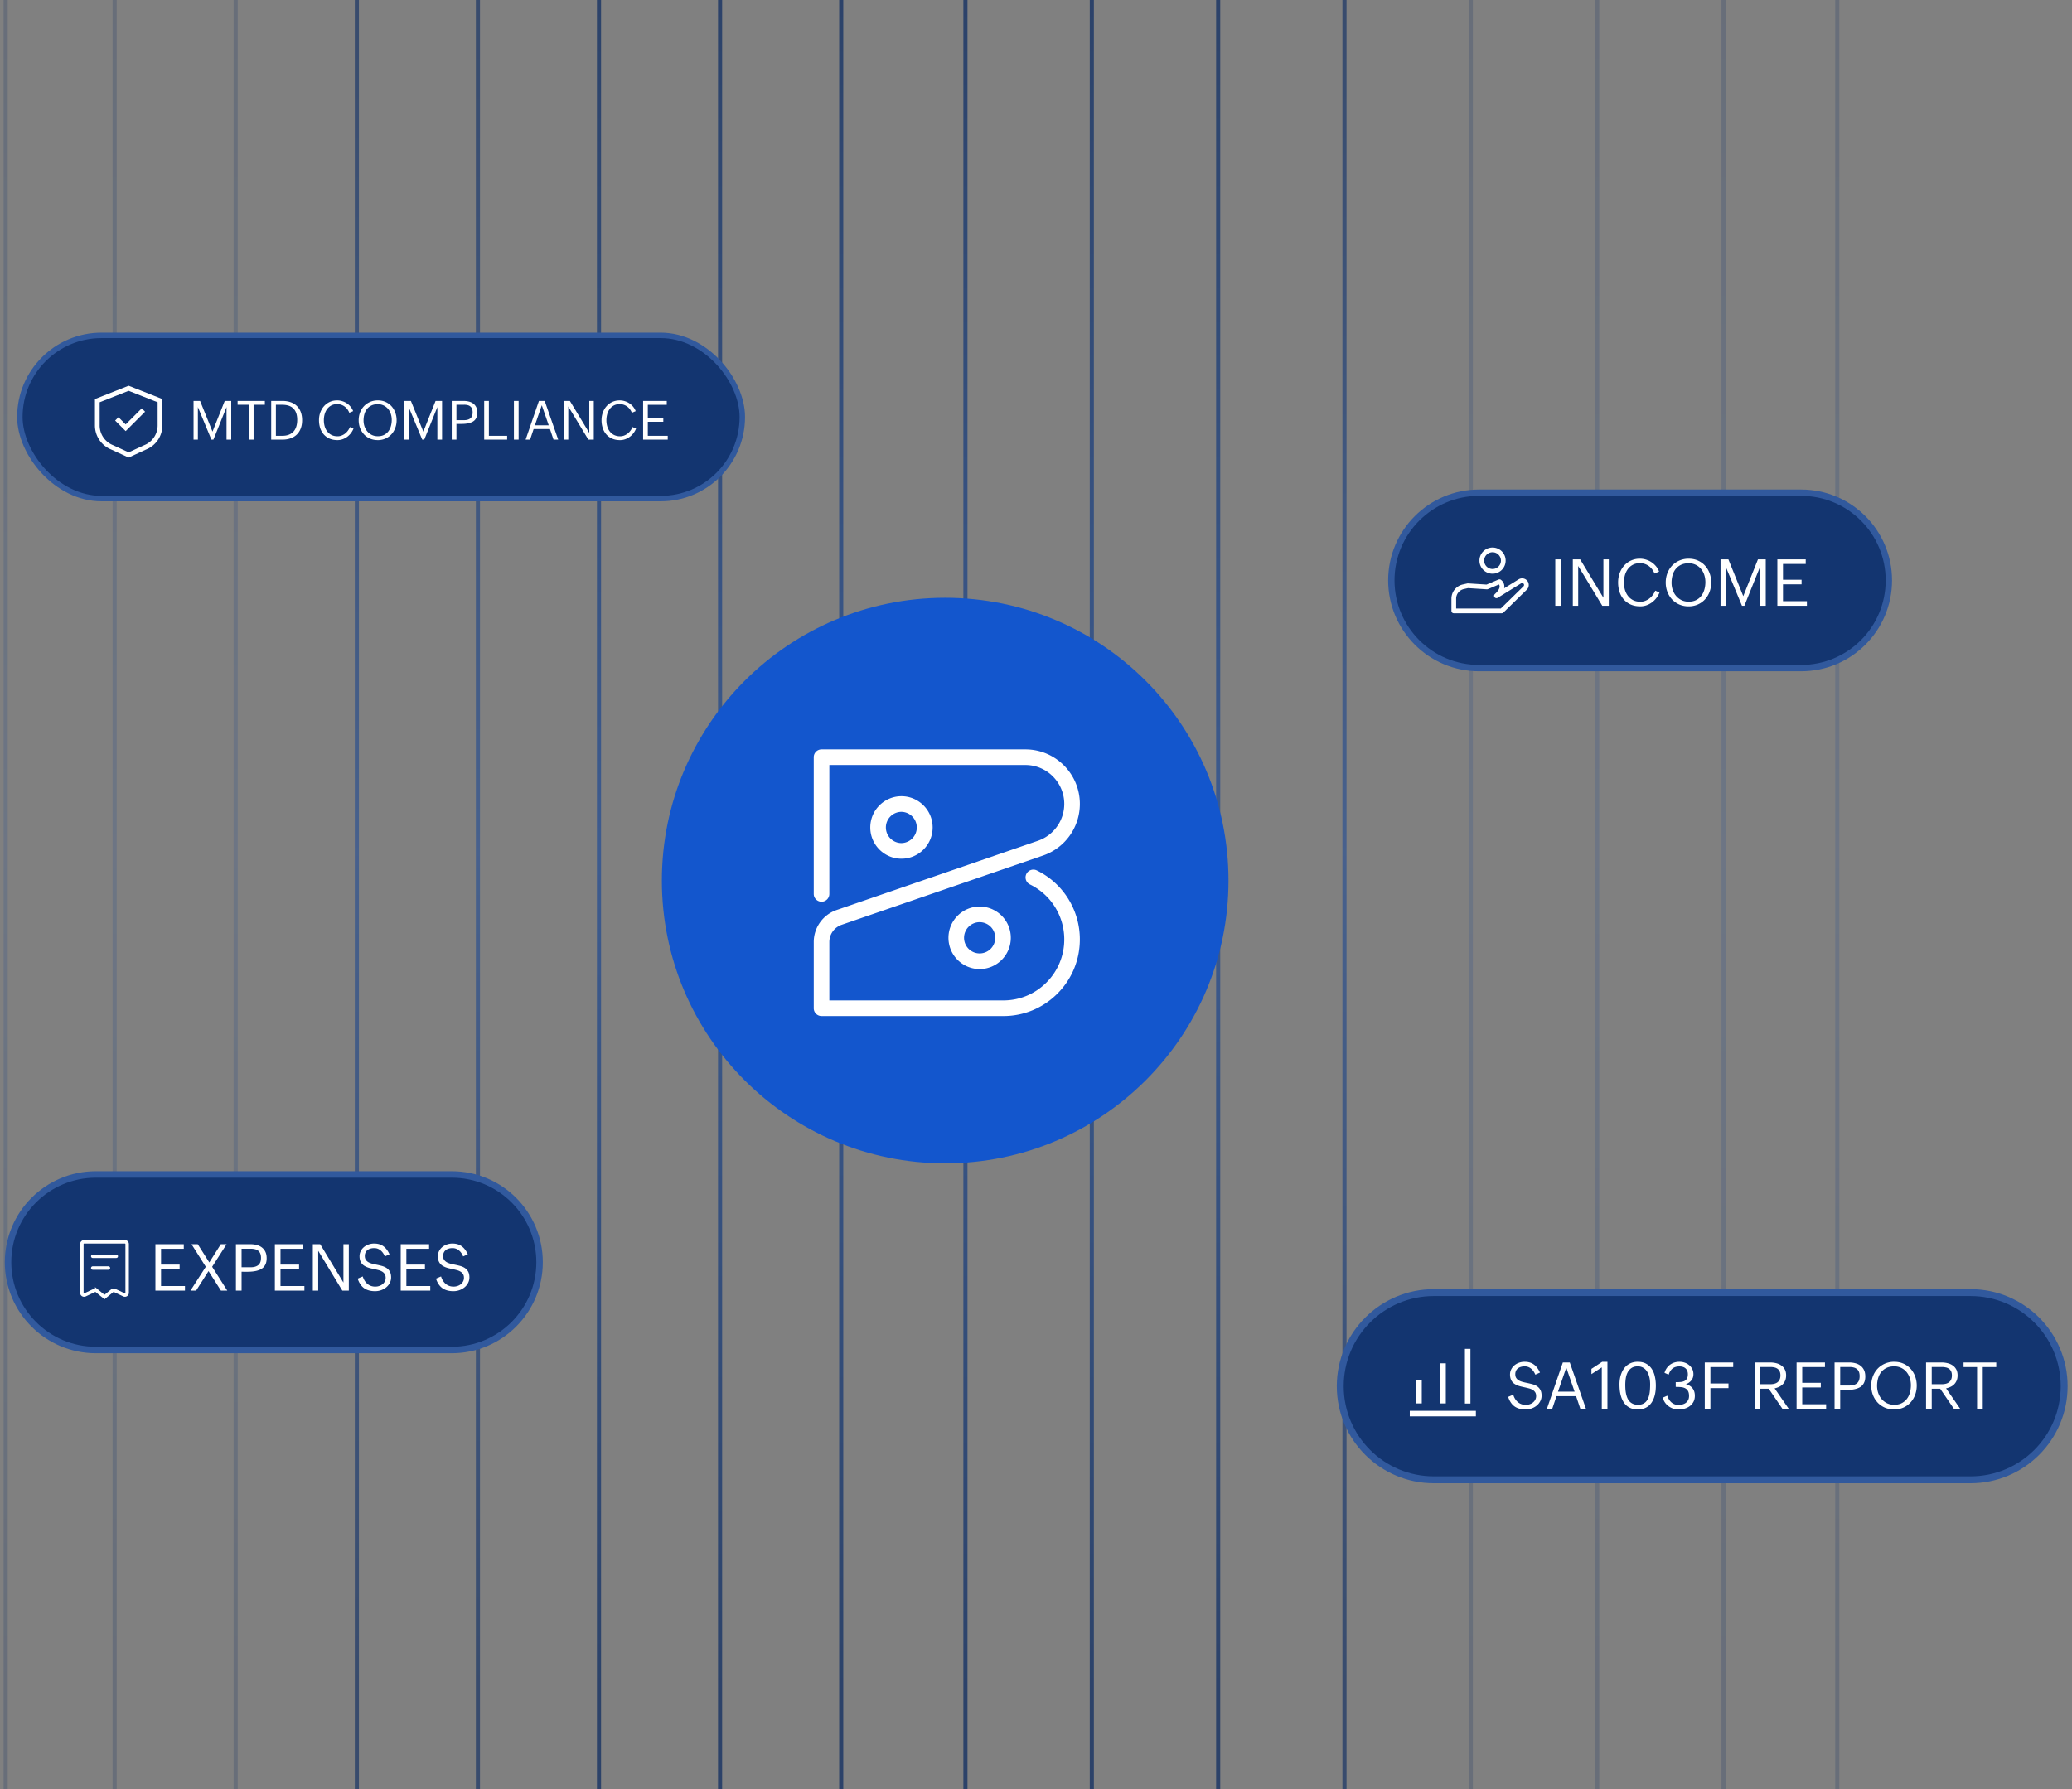 <svg xmlns="http://www.w3.org/2000/svg" width="367" height="317" fill="none"><rect width="100%" height="100%" fill="#808080" stroke="none"/><path stroke="url(#a)" stroke-width=".728" d="M20.306 0v317" opacity=".2"/><path stroke="url(#b)" stroke-width=".728" d="M1 0v317" opacity=".2"/><path stroke="url(#c)" stroke-width=".728" d="M41.748 0v317" opacity=".2"/><path stroke="url(#d)" stroke-width=".728" d="M63.21 0v317" opacity=".6"/><path stroke="url(#e)" stroke-width=".728" d="M84.652 0v317" opacity=".6"/><path stroke="url(#f)" stroke-width=".728" d="M106.096 0v317" opacity=".7"/><path stroke="url(#g)" stroke-width=".728" d="M127.544 0v317" opacity=".7"/><path stroke="url(#h)" stroke-width=".728" d="M149 0v317" opacity=".7"/><path stroke="url(#i)" stroke-width=".728" d="M305.279 0v317" opacity=".2"/><path stroke="url(#j)" stroke-width=".728" d="M325.422 0v317" opacity=".2"/><path stroke="url(#k)" stroke-width=".728" d="M282.906 0v317" opacity=".2"/><path stroke="url(#l)" stroke-width=".728" d="M260.513 0v317" opacity=".2"/><path stroke="url(#m)" stroke-width=".728" d="M238.14 0v317" opacity=".6"/><path stroke="url(#n)" stroke-width=".728" d="M215.767 0v317" opacity=".7"/><path stroke="url(#o)" stroke-width=".728" d="M193.387 0v317" opacity=".7"/><path stroke="url(#p)" stroke-width=".728" d="M171 0v317" opacity=".7"/><ellipse cx="167.414" cy="156.001" fill="#1356cd" rx="50.182" ry="50.096"/><path fill="#fff" d="M177.715 180.005h-32.199a1.383 1.383 0 0 1-1.382-1.384v-11.727a6 6 0 0 1 4.041-5.673l35.685-12.277a6.9 6.9 0 0 0 4.646-6.521c0-3.803-3.087-6.895-6.879-6.895h-34.731v22.836a1.381 1.381 0 1 1-2.763 0v-24.219c0-.764.617-1.385 1.381-1.385h36.115c5.316 0 9.64 4.335 9.64 9.663 0 4.126-2.617 7.8-6.511 9.139l-35.686 12.277a3.23 3.23 0 0 0-2.176 3.055v10.342h30.817c2.884 0 5.593-1.126 7.631-3.169a10.76 10.76 0 0 0 3.162-7.649 10.82 10.82 0 0 0-6.078-9.73 1.386 1.386 0 0 1-.638-1.85 1.38 1.38 0 0 1 1.844-.64 13.53 13.53 0 0 1 5.544 4.977 13.6 13.6 0 0 1 2.089 7.245c0 3.628-1.409 7.041-3.971 9.607a13.44 13.44 0 0 1-9.581 3.978"/><path fill="#fff" d="M159.669 152.129c-3.046 0-5.523-2.483-5.523-5.536s2.477-5.535 5.523-5.535 5.523 2.482 5.523 5.535-2.477 5.536-5.523 5.536m0-8.303a2.767 2.767 0 0 0-2.761 2.767 2.767 2.767 0 0 0 2.761 2.768 2.768 2.768 0 0 0 0-5.535m13.848 27.853c-3.046 0-5.523-2.483-5.523-5.536s2.477-5.536 5.523-5.536 5.523 2.483 5.523 5.536-2.477 5.536-5.523 5.536m0-8.306a2.767 2.767 0 0 0-2.761 2.768 2.767 2.767 0 0 0 2.761 2.768 2.767 2.767 0 0 0 2.761-2.768 2.767 2.767 0 0 0-2.761-2.768"/><path fill="#133570" stroke="#31599d" stroke-width="1.125" d="M319.025 87.287c8.581 0 15.537 6.956 15.537 15.537s-6.956 15.536-15.537 15.536h-57.05c-8.581 0-15.537-6.955-15.537-15.536s6.956-15.537 15.537-15.537z"/><path fill="#133570" stroke="#31599d" stroke-width="1.222" d="M349.027 228.996c9.159 0 16.583 7.424 16.583 16.583s-7.424 16.583-16.583 16.583h-95.054c-9.159 0-16.583-7.424-16.583-16.583s7.424-16.583 16.583-16.583z"/><rect width="127.964" height="28.916" x="3.518" y="59.415" fill="#133570" stroke="#31599d" stroke-width=".964" rx="14.458"/><path fill="#fff" d="M34.282 71.03h1.161l2.196 5.435 2.167-5.434h1.151v6.852h-.833v-5.77l-2.322 5.77h-.355l-2.397-5.77v5.77h-.768zm9.797.68h-1.994v-.68h4.826v.68h-1.994v6.174h-.838zm3.956-.68h2.003q.819 0 1.465.235.645.23 1.09.67.445.435.68 1.066.238.632.238 1.438 0 .828-.248 1.47a2.9 2.9 0 0 1-.697 1.08 3 3 0 0 1-1.1.665q-.646.23-1.447.23h-1.984zM50 77.206q.674 0 1.17-.197.495-.196.824-.561.327-.366.486-.885.165-.525.164-1.175 0-1.315-.655-1.994-.655-.684-1.999-.683h-1.123v5.495zm12.614-1.278a3.4 3.4 0 0 1-.459.81q-.285.37-.655.646a3.2 3.2 0 0 1-.81.43q-.435.155-.912.155-.795 0-1.41-.267a2.95 2.95 0 0 1-1.024-.744 3.2 3.2 0 0 1-.632-1.124 4.6 4.6 0 0 1-.21-1.409q0-.702.224-1.334.23-.636.646-1.114.421-.481 1.015-.763.6-.28 1.334-.28.459 0 .895.135a3.04 3.04 0 0 1 1.479.979q.29.351.454.786l-.679.295a2.6 2.6 0 0 0-.342-.623 2.25 2.25 0 0 0-1.09-.8 2.2 2.2 0 0 0-.707-.112q-.623 0-1.072.248a2.2 2.2 0 0 0-.735.646q-.285.398-.426.912a4.1 4.1 0 0 0 .014 2.144q.154.515.459.903.305.39.758.618.46.225 1.067.225.37 0 .707-.131.342-.13.627-.356.286-.225.501-.52a2.8 2.8 0 0 0 .351-.631zm4.288 2.04q-.75 0-1.372-.27a3.2 3.2 0 0 1-1.067-.754 3.5 3.5 0 0 1-.688-1.119 3.9 3.9 0 0 1-.243-1.376q0-.74.248-1.381.248-.645.697-1.119.45-.473 1.072-.744a3.4 3.4 0 0 1 1.371-.271q.759 0 1.372.276a3.1 3.1 0 0 1 1.048.753q.435.478.67 1.12.239.64.239 1.366 0 .735-.244 1.376-.239.64-.678 1.119-.441.478-1.058.753a3.3 3.3 0 0 1-1.367.272m.023-.687q.632 0 1.096-.234.462-.234.767-.632a2.7 2.7 0 0 0 .45-.918q.15-.524.15-1.1 0-.561-.164-1.067a2.6 2.6 0 0 0-.483-.884 2.3 2.3 0 0 0-.777-.609 2.3 2.3 0 0 0-1.058-.23q-.645 0-1.118.23-.473.225-.787.618a2.6 2.6 0 0 0-.458.913q-.15.525-.15 1.123 0 .557.173 1.063.178.505.506.889.327.384.795.613.474.225 1.058.225m4.7-6.25h1.16l2.196 5.435 2.167-5.434H78.3v6.852h-.833v-5.77l-2.321 5.77h-.356l-2.397-5.77v5.77h-.767zm8.388 0h2.139q.496 0 .931.118.44.113.763.365.328.249.515.641.187.393.187.955 0 .454-.126.782a1.6 1.6 0 0 1-.342.547q-.22.22-.52.352-.294.13-.64.2-.346.072-.726.094-.374.02-.754.02l-.594-.01v2.79h-.833zm2.195 3.404q.711 0 1.11-.323.397-.328.397-1.063 0-.379-.107-.636a.97.97 0 0 0-.3-.412 1.2 1.2 0 0 0-.477-.23 2.5 2.5 0 0 0-.623-.07h-1.362v2.734zm3.553-3.403h.833v6.174h3.234v.678h-4.067zm5.266 0h.833v6.852h-.833zm4.428 0h1.025l2.392 6.852h-.829l-.632-1.876H94.52l-.631 1.876H93.1zm1.736 4.31-1.226-3.552-1.226 3.553zm2.668-4.31h1.086l3.431 5.664V71.03h.796v6.852h-.96l-3.557-5.874v5.874h-.796zm12.802 4.896q-.173.435-.458.81a3.2 3.2 0 0 1-1.466 1.076q-.435.155-.912.155-.796 0-1.409-.267a2.9 2.9 0 0 1-1.025-.744 3.2 3.2 0 0 1-.632-1.124 4.5 4.5 0 0 1-.211-1.409q0-.702.225-1.334.23-.636.646-1.114a3.1 3.1 0 0 1 1.015-.763q.6-.28 1.335-.28.458 0 .894.135a3.04 3.04 0 0 1 1.479.979q.29.351.454.786l-.679.295a2.5 2.5 0 0 0-.342-.623 2.22 2.22 0 0 0-1.797-.912q-.622 0-1.072.248a2.2 2.2 0 0 0-.735.646 2.8 2.8 0 0 0-.426.912q-.136.516-.136 1.053 0 .576.15 1.091.154.515.459.903.304.39.758.618a2.4 2.4 0 0 0 1.067.225q.37 0 .707-.131.342-.13.627-.356.286-.225.501-.52.22-.299.351-.631zm1.25-4.896h4.189v.679h-3.356v2.33h2.743v.68h-2.743v2.485h3.53v.678h-4.363z"/><g stroke="#fff" stroke-width=".838" clip-path="url(#q)"><path stroke-miterlimit="10" d="m25.718 79.249-2.931 1.348-2.932-1.348a4.18 4.18 0 0 1-2.62-3.877v-4.39l5.552-2.195 5.552 2.195v4.39a4.18 4.18 0 0 1-2.621 3.877Z"/><path d="m20.69 74.21 1.57 1.569 3.143-3.138"/></g><path fill="#fff" d="M268.028 247.084q.264.854.842 1.331.579.472 1.365.472.393 0 .73-.118.343-.118.589-.326.247-.207.388-.488.146-.286.146-.618 0-.421-.174-.685a1.3 1.3 0 0 0-.449-.427 2.5 2.5 0 0 0-.652-.264 19 19 0 0 0-.763-.18 40 40 0 0 1-.618-.14 5 5 0 0 1-.595-.18 3 3 0 0 1-.539-.269 1.7 1.7 0 0 1-.73-.938 2.4 2.4 0 0 1-.107-.752q0-.477.202-.887t.55-.714a2.6 2.6 0 0 1 .826-.471 2.9 2.9 0 0 1 1.011-.174q.982 0 1.634.477.657.471 1.083 1.432l-.825.37q-.28-.69-.764-1.078a1.72 1.72 0 0 0-1.128-.393 2.3 2.3 0 0 0-.68.096q-.303.09-.522.269a1.15 1.15 0 0 0-.337.438 1.4 1.4 0 0 0-.118.59q0 .421.18.685t.471.427q.299.162.669.258t.758.174q.471.096.932.219.466.123.831.359.365.237.589.635.231.399.231 1.05 0 .505-.225.949a2.45 2.45 0 0 1-.606.769q-.388.332-.904.522a3.2 3.2 0 0 1-1.107.191q-1.201 0-1.954-.539-.752-.544-1.128-1.684zm8.788-5.71h1.23l2.869 8.22h-.994l-.758-2.251h-3.47l-.758 2.251h-.944zm2.083 5.171-1.471-4.262-1.471 4.262zm4.818-4.301-1.836 1.196v-.932l1.909-1.252h.927v8.338h-1zm6.39 7.451q-.651 0-1.145-.179a2.8 2.8 0 0 1-.859-.5 2.9 2.9 0 0 1-.601-.747 4.4 4.4 0 0 1-.388-.921 6 6 0 0 1-.208-1.027q-.056-.534-.056-1.062 0-.505.079-.999.084-.494.253-.938.174-.444.432-.82.264-.381.623-.657.36-.275.815-.432a3.2 3.2 0 0 1 1.027-.157q.888 0 1.488.337.606.336.977.892.377.557.545 1.269.174.713.196 1.472.017.521-.033 1.061-.051.533-.191 1.033a4.4 4.4 0 0 1-.382.927 2.9 2.9 0 0 1-.595.758q-.36.32-.848.505a3.2 3.2 0 0 1-1.129.185m.028-.825q.506 0 .859-.163.36-.163.596-.438.235-.28.376-.646.14-.364.208-.769.067-.41.084-.825.022-.422.022-.803 0-.354-.045-.725a4 4 0 0 0-.151-.719 3.3 3.3 0 0 0-.27-.662 2.1 2.1 0 0 0-.415-.545 1.8 1.8 0 0 0-.567-.37 1.8 1.8 0 0 0-.742-.141q-.69 0-1.123.303a2.1 2.1 0 0 0-.679.775q-.242.478-.326 1.062a8 8 0 0 0-.084 1.145q0 .393.028.809.033.41.118.803t.236.741q.157.342.404.606.253.259.612.41.365.152.859.152m5.183-1.612q.107.337.281.635.174.297.415.522.247.219.556.348.315.129.691.129.387 0 .73-.084.348-.09.606-.281.264-.19.416-.494.157-.303.157-.73 0-.555-.185-.876a1.16 1.16 0 0 0-.489-.477 1.9 1.9 0 0 0-.718-.202 9 9 0 0 0-.854-.04h-.112v-.842h.112q.399 0 .764-.033.37-.034.651-.169.287-.14.455-.421.168-.286.168-.781 0-.342-.106-.6a1.14 1.14 0 0 0-.304-.438 1.2 1.2 0 0 0-.46-.259q-.27-.09-.601-.09-.774 0-1.235.365-.46.366-.696 1.095l-.736-.325q.141-.467.393-.831.252-.366.595-.612a2.6 2.6 0 0 1 .77-.382 3.1 3.1 0 0 1 .909-.129q.472 0 .91.151.444.151.786.438.342.281.55.685.208.405.208.91 0 .668-.371 1.117a2.3 2.3 0 0 1-.965.68q.79.19 1.19.719.399.527.399 1.308 0 .629-.247 1.089a2.3 2.3 0 0 1-.657.758q-.405.299-.927.444a4 4 0 0 1-1.072.14q-.478 0-.927-.146a3 3 0 0 1-.825-.426 2.9 2.9 0 0 1-.64-.657 2.6 2.6 0 0 1-.377-.86zm6.637-5.884h5.037v.819h-4.037v2.903h3.201v.82h-3.201v3.678h-1zm8.827 0h2.713q.567 0 1.083.123.523.123.916.399.398.269.634.707.236.433.236 1.062 0 .494-.152.881a2.1 2.1 0 0 1-.421.668 2.3 2.3 0 0 1-.645.466 3.4 3.4 0 0 1-.82.281l2.521 3.644h-1.118l-2.442-3.576h-1.499v3.576h-1.006zm2.78 3.852q.394 0 .724-.085a1.5 1.5 0 0 0 .568-.269q.24-.186.37-.483.135-.298.135-.724 0-.433-.14-.719a1.13 1.13 0 0 0-.377-.455 1.45 1.45 0 0 0-.572-.241 3.2 3.2 0 0 0-.708-.073h-1.774v3.049zm4.655-3.852h5.026v.814h-4.026v2.796h3.29v.814h-3.29v2.982h4.233v.814h-5.233zm6.727 0h2.566q.596 0 1.118.14.528.135.915.438.393.298.618.769t.224 1.146q0 .544-.151.937a1.9 1.9 0 0 1-.41.657 2 2 0 0 1-.624.422 3.7 3.7 0 0 1-.769.241 6 6 0 0 1-.87.112q-.45.023-.904.023l-.713-.011v3.346h-1zm2.634 4.082q.853 0 1.33-.388.478-.393.478-1.274 0-.455-.129-.764a1.17 1.17 0 0 0-.36-.494 1.5 1.5 0 0 0-.573-.275 3 3 0 0 0-.746-.084h-1.634v3.279zm7.906 4.239a4.1 4.1 0 0 1-1.645-.325 3.9 3.9 0 0 1-1.281-.904 4.2 4.2 0 0 1-.825-1.342 4.6 4.6 0 0 1-.292-1.651q0-.888.298-1.657.297-.774.836-1.342.54-.567 1.286-.893a4.1 4.1 0 0 1 1.645-.325q.91 0 1.646.331.741.331 1.257.904.523.573.803 1.342a4.7 4.7 0 0 1 .287 1.64q0 .881-.292 1.651-.287.768-.814 1.342a3.8 3.8 0 0 1-1.269.904 4 4 0 0 1-1.64.325m.028-.825q.757 0 1.314-.281.556-.28.921-.758.365-.477.539-1.101.18-.629.18-1.319 0-.674-.197-1.28a3.2 3.2 0 0 0-.578-1.062 2.7 2.7 0 0 0-.932-.73 2.8 2.8 0 0 0-1.269-.275q-.775 0-1.343.275-.567.27-.943.742-.37.465-.55 1.095-.18.628-.18 1.347 0 .669.208 1.275.213.606.606 1.067.394.46.955.735.567.27 1.269.27m5.638-7.496h2.712q.567 0 1.084.123.522.123.915.399.399.269.634.707.236.433.236 1.062 0 .494-.151.881a2.08 2.08 0 0 1-1.067 1.134 3.4 3.4 0 0 1-.82.281l2.521 3.644h-1.117l-2.443-3.576h-1.499v3.576h-1.005zm2.779 3.852q.393 0 .725-.085.33-.084.567-.269a1.2 1.2 0 0 0 .37-.483q.135-.298.135-.724 0-.433-.14-.719a1.13 1.13 0 0 0-.377-.455 1.4 1.4 0 0 0-.572-.241 3.2 3.2 0 0 0-.708-.073h-1.774v3.049zm6.256-3.038h-2.393v-.814h5.79v.814h-2.392v7.406h-1.005z"/><g stroke="#fff" stroke-miterlimit="10" stroke-width=".977" clip-path="url(#r)"><path d="M249.705 250.429h11.71m-5.816-1.799v-7.103m4.361 7.128v-9.694m-8.619 9.668v-4.121m8.619 4.122v-6.585"/></g><path fill="#fff" d="M275.477 99.1h1v8.22h-1zm3.105 0h1.303l4.116 6.794v-6.795h.955v8.221h-1.152l-4.267-7.047v7.047h-.955zm15.358 5.873a4 4 0 0 1-.55.971 4 4 0 0 1-.786.775 3.8 3.8 0 0 1-.972.517 3.3 3.3 0 0 1-1.095.185q-.954 0-1.69-.32a3.5 3.5 0 0 1-1.23-.893 3.8 3.8 0 0 1-.758-1.347 5.5 5.5 0 0 1-.253-1.691q0-.842.27-1.6.275-.764.775-1.336a3.7 3.7 0 0 1 1.218-.916 3.7 3.7 0 0 1 1.601-.337q.55 0 1.072.163a3.63 3.63 0 0 1 1.775 1.174q.348.421.544.943l-.814.354a3 3 0 0 0-.41-.747 2.7 2.7 0 0 0-1.308-.96 2.6 2.6 0 0 0-.848-.135q-.747 0-1.286.298a2.6 2.6 0 0 0-.882.775 3.4 3.4 0 0 0-.511 1.095 4.96 4.96 0 0 0 .017 2.571q.186.618.551 1.084t.909.741q.55.27 1.281.27.443 0 .847-.157.411-.157.753-.427.343-.27.601-.623a3.4 3.4 0 0 0 .421-.758zm5.143 2.448a4.1 4.1 0 0 1-1.645-.326 3.9 3.9 0 0 1-1.28-.904 4.2 4.2 0 0 1-.825-1.342 4.6 4.6 0 0 1-.292-1.651q0-.886.297-1.656.298-.775.837-1.342a3.9 3.9 0 0 1 1.286-.893 4.1 4.1 0 0 1 1.645-.326q.91 0 1.645.332.741.33 1.258.904.522.573.803 1.342.286.77.286 1.639 0 .882-.292 1.651a4 4 0 0 1-.814 1.342 3.8 3.8 0 0 1-1.269.904 4 4 0 0 1-1.64.326m.029-.825q.757 0 1.314-.281.555-.28.92-.758.365-.477.539-1.101.18-.629.18-1.319 0-.673-.196-1.281a3.1 3.1 0 0 0-.579-1.061 2.7 2.7 0 0 0-.932-.73 2.8 2.8 0 0 0-1.269-.275q-.775 0-1.342.275-.567.27-.943.741a3.1 3.1 0 0 0-.551 1.095q-.179.63-.179 1.348 0 .667.207 1.275.214.606.607 1.067t.955.735q.567.27 1.269.27m5.637-7.497h1.393l2.633 6.52 2.6-6.52h1.382v8.221h-1v-6.924l-2.785 6.924h-.427l-2.875-6.924v6.924h-.921zm10.063 0h5.025v.815h-4.026v2.796h3.291v.814h-3.291v2.982h4.234v.814h-5.233z"/><path stroke="#fff" stroke-miterlimit="10" stroke-width=".835" d="M264.366 97.417a1.902 1.902 0 1 1 0 3.805 1.902 1.902 0 0 1 0-3.805Z"/><path stroke="#fff" stroke-linejoin="round" stroke-miterlimit="10" stroke-width=".835" d="M270.184 103.147a.76.76 0 0 0-.974-.154l-4.151 2.564c1.831-1.677.536-2.502.536-2.502l-2.216.935-3.391-.217-.798.18a2.16 2.16 0 0 0-1.689 2.111v2.166h8.488l4.147-4.053a.756.756 0 0 0 .048-1.03Z"/><path fill="#133570" stroke="#31599d" stroke-width="1.147" d="M80.025 208.069c8.587 0 15.548 6.961 15.548 15.548s-6.96 15.548-15.548 15.548h-63.05c-8.587 0-15.548-6.961-15.548-15.548s6.96-15.548 15.548-15.548z"/><path stroke="#fff" stroke-linecap="round" stroke-miterlimit="10" stroke-width=".611" d="M16.428 222.563h4.166m-4.166 2.083h2.777"/><path stroke="#fff" stroke-miterlimit="10" stroke-width=".611" d="M14.5 229.036v-8.64c0-.219.177-.396.396-.396h7.228c.219 0 .396.177.396.396v8.64c0 .29-.302.482-.565.358l-1.655-.779a.4.4 0 0 0-.418.051l-1.122.911a.394.394 0 0 1-.5 0l-1.122-.911a.4.4 0 0 0-.418-.051l-1.655.779a.396.396 0 0 1-.565-.358Z"/><path fill="#fff" d="M27.528 220.425h5.025v.814h-4.026v2.797h3.29v.814h-3.29v2.982h4.234v.814h-5.233zm8.922 3.998-2.527-3.998h1.106l2.044 3.229 2.039-3.229h1.022l-2.555 3.998 2.678 4.223h-1.123l-2.195-3.459-2.202 3.459h-.999zm5.34-3.998h2.566q.596 0 1.118.14.528.135.915.438.393.298.618.77.224.471.224 1.145 0 .545-.151.938a1.9 1.9 0 0 1-.41.657 2 2 0 0 1-.623.421 3.7 3.7 0 0 1-.77.242 6.4 6.4 0 0 1-.87.112q-.449.022-.904.022l-.713-.011v3.347h-1zm2.634 4.082q.853 0 1.33-.387.478-.393.478-1.275 0-.455-.13-.763a1.17 1.17 0 0 0-.359-.495 1.5 1.5 0 0 0-.572-.275 3 3 0 0 0-.747-.084H42.79v3.279zm4.262-4.082h5.025v.814h-4.026v2.797h3.29v.814h-3.29v2.982h4.234v.814h-5.233zm6.727 0h1.303l4.115 6.794v-6.794h.955v8.221h-1.151l-4.268-7.047v7.047h-.954zm8.838 5.711q.264.853.843 1.331.578.471 1.364.471.393 0 .73-.118.342-.118.59-.325.246-.208.387-.489a1.34 1.34 0 0 0 .146-.618q0-.42-.174-.685a1.3 1.3 0 0 0-.45-.426 2.4 2.4 0 0 0-.65-.264 16 16 0 0 0-.764-.18l-.618-.14a5 5 0 0 1-.595-.18 3.3 3.3 0 0 1-.54-.27 1.7 1.7 0 0 1-.437-.387 1.8 1.8 0 0 1-.292-.55 2.4 2.4 0 0 1-.107-.753q0-.477.202-.887t.55-.713q.354-.303.826-.472a2.9 2.9 0 0 1 1.01-.174q.983 0 1.635.477.657.472 1.084 1.432l-.826.371q-.28-.691-.764-1.078a1.72 1.72 0 0 0-1.128-.393q-.37 0-.68.095a1.5 1.5 0 0 0-.522.27 1.15 1.15 0 0 0-.337.438 1.4 1.4 0 0 0-.118.589q0 .421.18.685t.472.427q.296.163.668.258.37.096.758.174.471.096.932.219.466.125.831.36.365.236.59.634.23.399.23 1.05 0 .506-.225.949a2.45 2.45 0 0 1-.606.77q-.388.332-.904.522a3.2 3.2 0 0 1-1.106.191q-1.203 0-1.955-.539-.752-.545-1.128-1.685zm6.727-5.711h5.026v.814h-4.026v2.797h3.29v.814h-3.29v2.982h4.234v.814h-5.234zm7.143 5.711q.264.853.842 1.331.578.471 1.365.471.393 0 .73-.118.341-.118.59-.325.246-.208.387-.489.146-.287.146-.618 0-.42-.174-.685a1.3 1.3 0 0 0-.45-.426 2.4 2.4 0 0 0-.651-.264 16 16 0 0 0-.764-.18l-.617-.14a5 5 0 0 1-.596-.18 3.3 3.3 0 0 1-.539-.27 1.7 1.7 0 0 1-.438-.387 1.8 1.8 0 0 1-.292-.55 2.4 2.4 0 0 1-.106-.753q0-.477.202-.887t.55-.713q.354-.303.826-.472a2.9 2.9 0 0 1 1.01-.174q.983 0 1.634.477.657.472 1.084 1.432l-.825.371q-.28-.691-.764-1.078a1.72 1.72 0 0 0-1.129-.393q-.37 0-.68.095a1.5 1.5 0 0 0-.521.27 1.15 1.15 0 0 0-.337.438 1.4 1.4 0 0 0-.118.589q0 .421.18.685t.471.427q.298.163.668.258.37.096.758.174.472.096.933.219.465.125.83.36.365.236.59.634.23.399.23 1.05 0 .506-.224.949a2.45 2.45 0 0 1-.607.77 3 3 0 0 1-.904.522 3.2 3.2 0 0 1-1.106.191q-1.2 0-1.954-.539-.753-.545-1.129-1.685z"/><defs><linearGradient id="a" x1="20.806" x2="20.806" y1="0" y2="317" gradientUnits="userSpaceOnUse"><stop stop-color="#082860"/><stop offset=".476" stop-color="#214c96"/><stop offset=".947" stop-color="#082860"/></linearGradient><linearGradient id="b" x1="1.5" x2="1.5" y1="0" y2="317" gradientUnits="userSpaceOnUse"><stop stop-color="#082860"/><stop offset=".476" stop-color="#214c96"/><stop offset=".947" stop-color="#082860"/></linearGradient><linearGradient id="c" x1="42.248" x2="42.248" y1="0" y2="317" gradientUnits="userSpaceOnUse"><stop stop-color="#082860"/><stop offset=".476" stop-color="#214c96"/><stop offset=".947" stop-color="#082860"/></linearGradient><linearGradient id="d" x1="63.71" x2="63.71" y1="0" y2="317" gradientUnits="userSpaceOnUse"><stop stop-color="#082860"/><stop offset=".476" stop-color="#214c96"/><stop offset=".947" stop-color="#082860"/></linearGradient><linearGradient id="e" x1="85.152" x2="85.152" y1="0" y2="317" gradientUnits="userSpaceOnUse"><stop stop-color="#082860"/><stop offset=".476" stop-color="#214c96"/><stop offset=".947" stop-color="#082860"/></linearGradient><linearGradient id="f" x1="106.596" x2="106.596" y1="0" y2="317" gradientUnits="userSpaceOnUse"><stop stop-color="#082860"/><stop offset=".476" stop-color="#214c96"/><stop offset=".947" stop-color="#082860"/></linearGradient><linearGradient id="g" x1="128.044" x2="128.044" y1="0" y2="317" gradientUnits="userSpaceOnUse"><stop stop-color="#082860"/><stop offset=".476" stop-color="#214c96"/><stop offset=".947" stop-color="#082860"/></linearGradient><linearGradient id="h" x1="149.5" x2="149.5" y1="0" y2="317" gradientUnits="userSpaceOnUse"><stop stop-color="#082860"/><stop offset=".476" stop-color="#214c96"/><stop offset=".947" stop-color="#082860"/></linearGradient><linearGradient id="i" x1="304.779" x2="304.779" y1="0" y2="317" gradientUnits="userSpaceOnUse"><stop stop-color="#082860"/><stop offset=".476" stop-color="#214c96"/><stop offset=".947" stop-color="#082860"/></linearGradient><linearGradient id="j" x1="324.922" x2="324.922" y1="0" y2="317" gradientUnits="userSpaceOnUse"><stop stop-color="#082860"/><stop offset=".476" stop-color="#214c96"/><stop offset=".947" stop-color="#082860"/></linearGradient><linearGradient id="k" x1="282.406" x2="282.406" y1="0" y2="317" gradientUnits="userSpaceOnUse"><stop stop-color="#082860"/><stop offset=".476" stop-color="#214c96"/><stop offset=".947" stop-color="#082860"/></linearGradient><linearGradient id="l" x1="260.013" x2="260.013" y1="0" y2="317" gradientUnits="userSpaceOnUse"><stop stop-color="#082860"/><stop offset=".476" stop-color="#214c96"/><stop offset=".947" stop-color="#082860"/></linearGradient><linearGradient id="m" x1="237.64" x2="237.64" y1="0" y2="317" gradientUnits="userSpaceOnUse"><stop stop-color="#082860"/><stop offset=".476" stop-color="#214c96"/><stop offset=".947" stop-color="#082860"/></linearGradient><linearGradient id="n" x1="215.267" x2="215.267" y1="0" y2="317" gradientUnits="userSpaceOnUse"><stop stop-color="#082860"/><stop offset=".476" stop-color="#214c96"/><stop offset=".947" stop-color="#082860"/></linearGradient><linearGradient id="o" x1="192.887" x2="192.887" y1="0" y2="317" gradientUnits="userSpaceOnUse"><stop stop-color="#082860"/><stop offset=".476" stop-color="#214c96"/><stop offset=".947" stop-color="#082860"/></linearGradient><linearGradient id="p" x1="170.5" x2="170.5" y1="0" y2="317" gradientUnits="userSpaceOnUse"><stop stop-color="#082860"/><stop offset=".476" stop-color="#214c96"/><stop offset=".947" stop-color="#082860"/></linearGradient><clipPath id="q"><path fill="#fff" d="M16.5 68h12.57v13.402H16.5z"/></clipPath><clipPath id="r"><path fill="#fff" d="M249.705 238.961h11.71v12.194h-11.71z"/></clipPath></defs></svg>